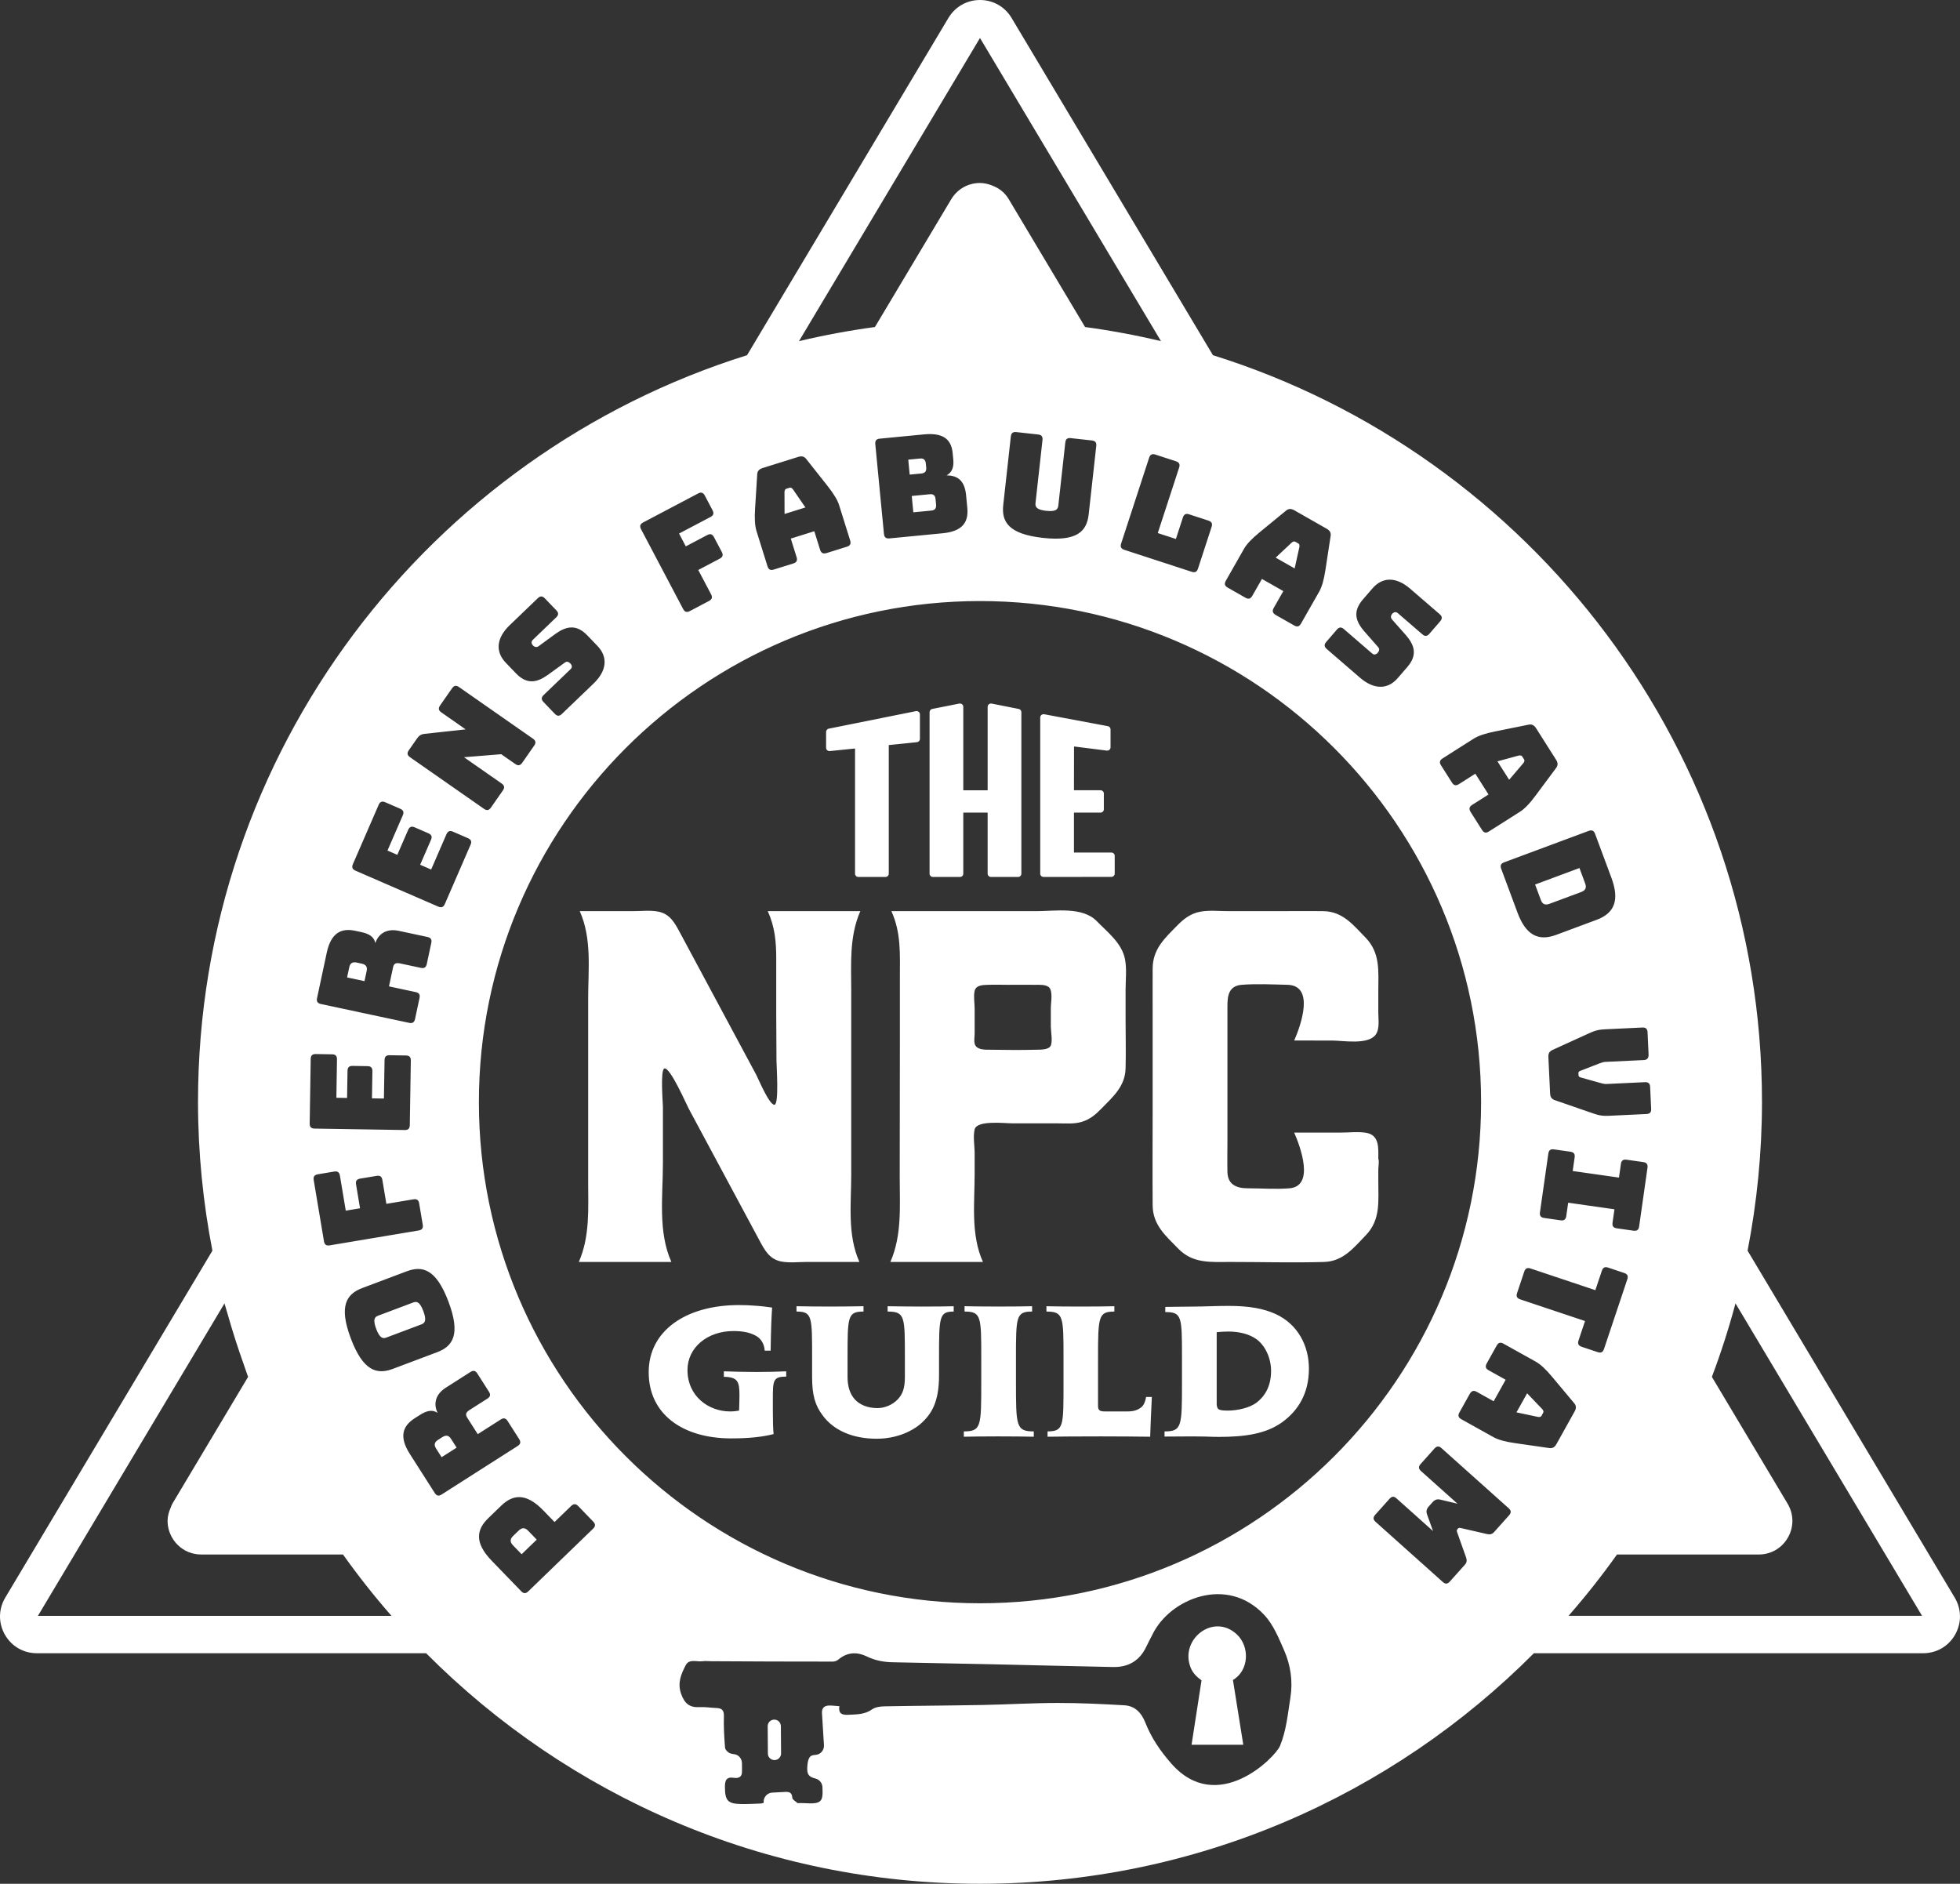 <?xml version="1.0" encoding="UTF-8"?>
<svg id="Layer_1" data-name="Layer 1" xmlns="http://www.w3.org/2000/svg" viewBox="0 0 2594.91 2493.94">
  <rect x="0" y="0" width="2594.91" height="2493.94" fill="#333333" stroke="none"/>
  <defs>
    <style>
      .cls-1 {
        fill: #fff;
      }
    </style>
  </defs>
  <path class="cls-1" d="M1038.71,680.44l-.1-29.32c.23-2.39,1.01-3.6,2.42-4.03l4.39-1.38c1.4-.43,2.74.11,4.28,1.95l16.61,24.15-27.61,8.62ZM1230.95,654.31l-23.85,2.3,2.09,21.64,23.85-2.3c4.77-.45,6.74-3.06,6.25-8.02l-.67-7.15c-.48-4.96-2.91-6.94-7.66-6.47ZM1226.25,618.85l-.51-5.14c-.48-4.96-2.91-7.13-7.68-6.66l-15.59,1.49,1.91,19.81,15.58-1.5c4.78-.46,6.74-3.06,6.28-8ZM485.45,1285.45c1.36-6.31-1.9-8.71-6.77-9.75l-6.14-1.31c-4.86-1.04-8.8-.18-10.15,6.12l-2.88,13.51,23.06,4.93,2.88-13.51ZM2051.48,1196.52l41.95-15.59c5.69-2.14,7.32-5.69,5.27-11.21l-7.63-20.54-58.69,21.84,7.64,20.54c2.05,5.51,5.59,7.14,11.47,4.96ZM2017.01,1010.04c1.38-1.97,1.56-3.39.77-4.63l-2.46-3.89c-.8-1.25-2.18-1.68-4.52-1.28l-28.28,7.7,15.49,24.41,19-22.3ZM1720.36,723.93c.29-2.37-.21-3.72-1.49-4.45l-4-2.27c-1.28-.73-2.69-.46-4.59,1l-21.37,20.04,25.12,14.3,6.33-28.6ZM1137.8,1670.7c-16.2-36.1-10.82-77.09-10.82-115.78v-242.25c0-36.23-2.85-72.41,12.03-106.39h-122.54c9.4,20.81,11.21,40.26,11.21,62.5v74.65c0,19.86.33,40.15.33,60.47,0,6.82,3.57,57.82-2.58,58.66-6.87.94-21.86-35.31-24.12-39.45-12.74-23.81-25.54-47.65-38.34-71.46-20.87-38.94-41.8-77.87-62.67-116.81-6.81-12.67-13.18-25.08-29.22-28.03-10.49-1.95-22.41-.54-33.12-.54h-70.42c16.31,36.31,11.15,77.44,11.15,116.4v241.31c0,36.31,2.53,72.62-12.36,106.72h122.54c-17.96-39.86-11.21-87.72-11.21-130.5v-75.3c0-3.65-3.68-48.65,1.92-50.33,7.53-2.27,29.22,47.57,32.3,53.28,9.56,17.81,19.11,35.61,28.67,53.41,21.7,40.4,43.34,80.77,65.03,121.14,6.75,12.61,13.13,24.76,29,27.76,10.6,2,22.63.54,33.4.54h69.81ZM1316.73,1206.27h55.81c24.44,0,60.42-6.25,79.42,13.17,14.56,14.91,33.73,29.49,37.57,50.98,2.36,12.96.66,27.3.66,40.37v38.29c0,21.75.6,43.59,0,65.32-.6,23.81-16.42,37.34-31.86,53.17-7.69,7.85-15.1,14.31-26.09,17.64-10.22,3.09-21.42,2-31.97,2h-59.49c-10.49,0-47.35-4.54-50.42,7.98-2.31,9.55,0,21.78,0,31.82v27.09c0,38.88-5.33,80.34,10.98,116.59h-122.54c15.54-35.58,12.36-74.14,12.36-112.1,0-58.91.22-118.11.22-177.31v-86.77c0-31.01,1.87-59.18-11.21-88.24h136.55ZM1333.54,1303.79c-8.18,0-16.42-.3-24.6,0-7.42.24-16.65.13-18.57,7.95-1.7,7.01,0,16.37,0,23.57v32.61c0,8.09-2.8,16.32,5.55,20,4.5,2,10.05,1.76,14.88,1.81,20.32.3,40.81.54,61.08,0,4.83-.13,15.82.3,18.84-4.68,3.35-5.47.5-19.59.5-25.78v-25c0-7.01,3.29-22.92-2.97-27.63-4.61-3.43-12.36-2.79-17.96-2.84-12.25-.16-24.5,0-36.75,0ZM1824.79,1548.07c0-3.09,1.43-11.47,0-13.75,0-14.2,1.92-32.01-16.86-34.74-10.49-1.54-22.08-.16-32.57-.16-20.65,0-41.25.05-61.9.05,8.24,18.8,27.35,70.89-6.26,73.71-18.07,1.51-36.91,0-55.04,0-15.27,0-26.8-4.87-27.13-21.81-.28-13.15,0-26.3,0-39.42v-179.88c0-13.5,1.54-26.92,19-28.3,19.77-1.54,40.59-.46,60.36,0,36.64.87,17.91,53.49,9.06,73.76,16.64,0,33.28.03,49.93.03,14.66,0,47.95,6.14,57.95-7.82,5.55-7.71,3.46-20.16,3.46-29.09v-28.01c0-26.52,3.02-51-17.14-71.62-16.26-16.62-30.04-34.42-55.7-34.74-21.47-.3-43.06,0-64.54,0h-60.59c-12.08,0-25.65-1.52-37.62.68-12.69,2.3-21.97,9.44-30.54,18.24-16.87,17.21-32.46,31.12-32.63,57.01-.11,22.11,0,44.24,0,66.34v119.24c0,42.67-.33,85.34,0,127.99.22,25.95,17.14,40.15,33.95,57.36,19.5,19.94,42.79,17.56,68.66,17.56,41.42,0,83,1.19,124.36,0,25.27-.73,39.27-18.86,55.26-35.37,19.66-20.37,16.53-44.99,16.53-71.02v-16.24ZM958.34,1815.49v7.28c18.43.22,20.65,6.39,20.65,24.24,0,4.84-.26,15.42-.5,20.49-3.68.66-7.36,1.1-12.04,1.1-28.01,0-56.26-19.84-56.26-54.87,0-29.54,26.05-51.57,60.94-51.57,13.03,0,22.61,2.21,30.21,6.61,5.42,3.09,10.57,9.7,11.06,19.39h7.86c.5-30.4.98-41.21,1.96-57.07-7.6-1.1-13.5-1.77-18.66-2.21-11.07-.88-17.69-1.1-25.31-1.1-69.78,0-119.42,33.72-119.42,88.81v.22c0,55.54,45.21,87.49,109.09,87.49,23.83,0,41.77-1.98,56.26-5.73-.72-6.17-.98-18.51-.98-30.19v-15.65c0-24.68,0-30.41,17.7-30.19v-7.05c-9.34.44-24.09.88-39.31.88s-31.21-.44-43.25-.88ZM1175.15,1729.32v7.05c23.11,0,22.85,6.62,22.85,61.71v24.68c0,15.64-3.18,23.14-9.32,29.75-7.38,7.71-17.69,11.67-27.03,11.67-13.27,0-23.83-4.62-30.23-11.89-6.14-7.05-9.32-16.53-9.32-29.53v-24.68c0-55.09,0-61.71,21.12-61.71v-7.05c-14.98.23-28.75.44-44.47.44-17.69,0-31.69-.21-44.23-.44v7.05c20.89,0,20.65,6.62,20.65,61.71v24.68c0,24.24,3.92,37.68,14,51.12,14.75,20.05,40.05,30.86,71.5,30.86,27.51,0,47.66-10.81,57.5-19.17,14.99-13,25.05-29.09,25.05-64.57v-22.91c0-55.09.24-61.71,19.41-61.71v-7.05c-9.33.23-23.33.44-42.5.44-12.78,0-27.77-.21-44.97-.44ZM1345.06,1828.71v-30.86c0-55.09.24-61.49,21.37-61.49v-7.05c-8.84.23-26.53.44-44.47.44-16.94,0-34.65-.21-44.95-.44v7.05c22.11,0,22.11,6.62,22.11,61.71v31.51c0,58.84,0,65.45-23.09,65.45v7.05c10.57-.22,26.53-.44,45.7-.44s35.87.22,46.93.44v-7.05c-23.59,0-23.59-6.83-23.59-66.33ZM1510.97,1863.09c-4.68,3.74-10.08,5.51-18.18,5.51h-29.73c-7.62,0-9.34-1.77-9.34-7.71v-62.8c0-55.09.5-61.71,21.62-61.71v-7.05c-9.82.23-27.03.44-44.23.44s-35.87-.21-45.69-.44v7.05c22.61,0,22.61,6.62,22.61,61.71v30.84c0,59.5.5,65.9-21.13,66.11v7.05c13.02-.22,39.55-.44,70.26-.44,23.11,0,50.38.22,65.6.44.5-12.56.98-29.97,2.22-52.66h-7.62c-.98,5.95-3.18,11.23-6.38,13.67ZM1732.92,1811.75v.21c0,31.96-13.5,55.31-36.11,71.4-20.89,14.77-48.15,18.96-83.29,18.96-6.14,0-11.8-.23-17.21-.44-5.64,0-11.07-.22-16.95-.22-14.75,0-28.51.22-37.59.22v-6.83c23.09,0,23.09-6.61,23.09-66.11v-30.84c0-55.09,0-61.05-22.11-61.05v-6.84c7.36,0,27.75-.44,38.33-.44,13.5,0,27.03-.88,45.45-.88,27.51,0,46.44,3.52,62.4,10.8,29.25,13.44,43.97,41.86,43.97,72.07ZM1682.81,1814.82c0-17.84-8.6-34.37-19.67-42.09-9.08-6.39-21.86-9.91-37.09-9.91-6.14,0-10.33.44-15.23.88v95.2c0,3.08.98,6.61,3.92,7.49,2.46.88,6.88,1.1,10.56,1.1,12.78,0,29.25-3.52,38.57-10.8,12.54-9.69,18.93-23.79,18.93-41.65v-.23ZM1235.17,1161.03h35.65c2.48,0,4.5-1.94,4.5-4.31v-80.6c0-.11.19-.29.47-.29h31.31c.28,0,.47.18.47.29v80.6c0,2.37,2.02,4.31,4.5,4.31h35.65c2.48,0,4.5-1.94,4.5-4.31v-213.95c0-2.03-1.51-3.81-3.58-4.22l-35.66-7.06c-1.37-.29-2.77.07-3.83.95-1,.82-1.57,2.01-1.57,3.27v110.24c0,.12-.18.29-.47.29h-31.31c-.29,0-.47-.17-.47-.29v-110.24c0-1.26-.57-2.45-1.57-3.27-1.07-.88-2.46-1.24-3.84-.95l-35.65,7.06c-2.07.42-3.58,2.19-3.58,4.22v213.95c0,2.37,2.02,4.31,4.5,4.31ZM1098.65,994.34l32.83-3.35c.18,0,.34.03.54.29v165.43c0,2.37,2.02,4.31,4.5,4.31h35.65c2.48,0,4.5-1.94,4.5-4.31v-170.07c0-.1.14-.26.4-.29l36.81-3.75c2.29-.23,4.02-2.07,4.02-4.28v-32.59c0-1.26-.57-2.46-1.57-3.28-1.06-.87-2.47-1.22-3.84-.94l-115.23,23.16c-2.07.41-3.57,2.19-3.57,4.22v21.16c0,1.19.51,2.33,1.41,3.14.95.87,2.22,1.27,3.56,1.15ZM1381.7,1161.02h.01l89.61-.1c2.48,0,4.49-1.94,4.49-4.32v-23.63c0-2.37-2.02-4.31-4.5-4.31h-48.99c-.28,0-.47-.18-.47-.29v-52.26c0-.11.19-.29.47-.29h34.61c2.48,0,4.49-1.94,4.49-4.31v-20.98c0-2.38-2.01-4.31-4.49-4.31h-34.61c-.29,0-.47-.17-.47-.29l.09-57.5c.11-.1.27-.14.47-.13l42.8,5.41c1.3.16,2.64-.23,3.63-1.1.92-.81,1.45-1.97,1.45-3.18v-23.84c0-2.06-1.53-3.84-3.64-4.23l-84.1-15.75c-1.36-.26-2.75.1-3.8.97-.99.82-1.55,2.01-1.55,3.26v206.87c0,1.12.45,2.18,1.26,2.99.84.84,2.02,1.32,3.23,1.32ZM2021.8,1844.57l-14.09,25.25,28.69,6.07c2.37.28,3.72-.24,4.43-1.53l2.23-4.03c.73-1.29.47-2.69-1.02-4.58l-20.24-21.18ZM686.56,2026.46l-7.02,6.77c-3.44,3.33-5.46,7.33-.46,12.5l11.52,11.94,20-19.35-11.51-11.91c-5-5.17-9.06-3.27-12.51.06ZM585.46,1902.71l-5.28,3.37c-4.2,2.67-6.42,6.05-2.94,11.48l7.41,11.64,19.89-12.68-7.43-11.64c-3.47-5.43-7.46-4.86-11.65-2.18ZM546.94,1724.4l-46.38,17.46c-4.48,1.67-7.22,4.87-2.49,17.46,4.68,12.43,8.9,13.2,13.38,11.5l46.38-17.44c4.66-1.74,7.32-5.13,2.66-17.53-4.73-12.6-8.9-13.2-13.55-11.45ZM1637.04,2163.35c-31.11-28.24-75.57,7.4-60.68,44.42,3.02,7.52,7.98,12.17,14.38,16.85l-13.19,85.29h68.48l-13.71-85.76c21.36-12.52,22.76-44.42,4.72-60.8ZM2588.48,2164.07c-8.76,15.43-24.58,24.64-42.33,24.64h-515.39c-187.59,188.41-447.05,305.23-733.31,305.23s-545.71-116.82-733.3-305.23H48.75c-17.74,0-33.56-9.21-42.32-24.64-8.75-15.44-8.56-33.75.54-48.98l274.24-459.31c-12.37-63.87-19.06-129.73-19.06-197.14,0-463.51,306.18-856.83,726.9-988.39L1255.67,23.71c8.88-14.86,24.5-23.71,41.79-23.71h0c17.29,0,32.92,8.87,41.78,23.71l266.61,446.54c420.73,131.56,726.9,524.87,726.9,988.39,0,67.42-6.69,133.28-19.06,197.14l274.24,459.31c9.09,15.23,9.29,33.54.54,48.97ZM2174.31,1360.35l-48.6,2.3c-11.6.53-15.03,2.19-25.85,7.12l-44.25,20.18c-4.52,2.05-5.87,4.89-5.65,9.68l2.27,47.85c.21,4.79,1.83,7.48,6.51,9.11l45.95,15.9c11.26,3.89,14.83,5.2,26.43,4.66l48.6-2.3c4.59-.21,6.53-2.15,6.3-6.94l-1.36-28.9c-.23-4.61-2.35-6.53-6.95-6.32l-50.62,2.4c-2.57.11-4.81-.34-7.61-1.13l-26.36-7.41c-2.43-.63-3.2-1.33-3.3-3.35l-.08-2.03c-.12-2.03.59-2.79,2.95-3.65l25.37-9.87c2.71-1.05,4.9-1.71,7.47-1.83l50.8-2.4c4.61-.22,6.5-2.89,6.28-7.5l-1.36-29.27c-.24-4.61-2.36-6.53-6.95-6.32ZM2098.47,1748.91l-8.59,25.7c-1.46,4.37-.19,6.92,4.17,8.4l21.15,7.05c4.37,1.48,6.94.2,8.4-4.17l30.86-92.24c1.45-4.37.17-6.93-4.2-8.38l-21.13-7.08c-4.35-1.46-6.92-.18-8.38,4.18l-8.61,25.68-85.77-28.7c-4.36-1.46-6.93-.18-8.38,4.18l-9.46,28.3c-1.48,4.37-.2,6.94,4.17,8.4l85.78,28.69ZM2162.61,1629.3c4.55.66,6.85-1.08,7.5-5.63l11.05-77.68c.66-4.55-1.07-6.85-5.62-7.5l-22.06-3.15c-4.56-.63-6.85,1.08-7.51,5.63l-2.57,18.05-61.27-8.73,2.59-18.04c.63-4.56-1.08-6.85-5.65-7.51l-21.7-3.07c-4.56-.65-6.85,1.07-7.5,5.63l-11.07,77.68c-.64,4.56,1.07,6.85,5.63,7.49l21.69,3.1c4.56.65,6.85-1.07,7.5-5.63l2.53-17.68,61.27,8.71-2.53,17.69c-.63,4.55,1.08,6.86,5.64,7.5l22.06,3.15ZM2103.24,1100.05l-111.87,41.59c-4.31,1.6-5.5,4.22-3.89,8.52l21.64,58.18c10.79,29.01,27.01,38.31,51.02,29.37l53.84-20.03c24-8.92,30.22-26.56,19.42-55.57l-21.62-58.16c-1.6-4.31-4.22-5.51-8.53-3.9ZM1909.88,1004.09c-3.89,2.46-4.52,5.25-2.06,9.14l14.5,22.86c2.47,3.87,5.27,4.5,9.16,2.03l21.77-13.8,17.45,27.51-21.76,13.83c-3.89,2.46-4.42,5.41-1.74,9.6l14.88,23.48c2.46,3.89,5.25,4.52,9.14,2.04l41.06-26.04c6.21-3.95,12.81-10.74,21.02-21.84l26.71-35.93c2.79-3.51,2.76-6.98.21-11.02l-26.53-41.82c-2.68-4.19-5.81-5.7-10.18-4.69l-43.87,8.87c-13.53,2.71-22.51,5.78-28.73,9.72l-41.03,26.05ZM1769.92,833.54l-14.07,16.32c-3.02,3.48-2.79,6.34.69,9.35l44.06,38.04c17.98,15.53,36.31,16.28,50.03.36l12.64-14.63c13.48-15.63,9.65-28.65-1.77-41.93l-18.37-20.71c-2.12-2.33-2.09-5.21.08-7.71,2.16-2.51,5-2.98,7.37-.92l32.49,28.03c3.48,3.02,6.33,2.81,9.35-.67l14.32-16.6c3-3.48,2.78-6.34-.7-9.35l-39.04-33.7c-18.11-15.64-36.33-16.26-50.03-.36l-12.64,14.63c-13.48,15.61-9.79,28.53,1.63,41.79l18.39,20.99c2.12,2.32,2.29,4.66-.47,7.86-1.92,2.24-4.75,2.96-7.12.93l-37.51-32.38c-3.48-3-6.33-2.81-9.35.68ZM1625.38,777.92l23.53,13.41c3.99,2.27,6.75,1.51,9.04-2.5l12.76-22.38,28.32,16.12-12.76,22.41c-2.29,4-1.38,6.85,2.95,9.33l24.16,13.74c4,2.29,6.77,1.53,9.04-2.47l24.07-42.24c3.63-6.42,6.28-15.5,8.34-29.17l6.77-44.24c.81-4.41-.84-7.47-5-9.84l-43.04-24.54c-4.31-2.44-7.79-2.3-11.16.65l-34.63,28.39c-10.69,8.75-17.18,15.64-20.83,22.05l-24.05,42.24c-2.27,4.02-1.53,6.77,2.47,9.05ZM1556.86,610.68l-27.15-8.85c-4.37-1.43-6.92-.14-8.36,4.24l-37.03,113.49c-1.43,4.37-.13,6.92,4.25,8.36l89.14,29.08c4.38,1.43,6.94.14,8.37-4.26l17.99-55.17c1.43-4.37.14-6.92-4.26-8.34l-25.39-8.3c-4.38-1.44-6.94-.13-8.37,4.25l-9.24,28.37-24-7.82,28.28-86.68c1.42-4.38.13-6.94-4.25-8.37ZM1057.83,451.64c32.93-7.84,66.45-14.09,100.51-18.69l100.92-169.01c2.03-3.39,4.44-6.45,7.16-9.12,5.45-5.34,12.16-9.15,19.54-11.09,3.69-.97,7.55-1.48,11.5-1.48h0c5.56,0,10.79,1.33,15.77,3.22,5.63,2.14,10.91,5.1,15.25,9.35,2.73,2.67,5.14,5.72,7.17,9.12l100.91,169.01c17.03,2.3,33.92,5.01,50.68,8.13,16.75,3.12,33.37,6.64,49.83,10.56l-239.63-401.34-239.63,401.34ZM1370.94,665.99l9.25-83.45c.49-4.56-1.29-6.81-5.87-7.32l-28.73-3.17c-4.56-.52-6.81,1.28-7.32,5.86l-10.03,90.59c-2.47,22.33,7.02,38.56,52.42,43.59,45.38,5.03,58.2-8.75,60.68-31.07l10.03-90.57c.52-4.58-1.28-6.81-5.85-7.33l-27.82-3.08c-4.76-.52-6.8,1.28-7.32,5.86l-9.24,83.45c-.55,4.94-3.14,8.36-16.13,6.91-12.81-1.4-14.62-5.32-14.07-10.25ZM1253.17,629.4c7.03-3.84,9.91-10.59,8.92-20.85l-.84-8.8c-1.88-19.26-13.9-26.99-37.95-24.67l-58.5,5.66c-4.59.44-6.4,2.64-5.97,7.23l11.46,118.84c.46,4.59,2.67,6.42,7.26,5.98l70.42-6.8c24.39-2.35,34.67-12.97,32.68-33.52l-1.61-16.88c-1.74-17.98-9.96-26.24-25.87-26.19ZM1001.61,703.25l14.52,46.45c1.38,4.39,3.92,5.71,8.31,4.34l25.86-8.07c4.38-1.36,5.71-3.92,4.34-8.31l-7.68-24.63,31.13-9.73,7.69,24.63c1.38,4.39,4.09,5.67,8.85,4.18l26.55-8.3c4.4-1.38,5.73-3.9,4.37-8.31l-14.53-46.45c-2.19-7.02-7.06-15.17-15.64-26.01l-27.79-35.13c-2.67-3.61-6.04-4.5-10.62-3.08l-47.32,14.8c-4.75,1.49-7.02,4.12-7.16,8.61l-2.81,44.72c-.91,13.8-.27,23.26,1.92,30.29ZM848.71,700.61l55.68,105.6c2.15,4.07,4.89,4.91,8.96,2.76l25.24-13.31c4.09-2.15,4.93-4.89,2.78-8.96l-16.92-32.1,28.35-14.95c4.07-2.15,4.93-4.89,2.78-8.96l-10.31-19.54c-2.16-4.09-4.9-4.93-8.97-2.78l-28.35,14.96-8.93-16.96,41.55-21.91c4.07-2.13,4.93-4.87,2.78-8.95l-10.22-19.41c-2.16-4.07-4.9-4.93-8.97-2.76l-72.67,38.32c-4.07,2.15-4.93,4.87-2.78,8.96ZM669.73,877.52l13.4,13.95c14.28,14.88,27.5,12.41,41.78,2.29l22.61-16.36c2.51-1.9,4.86-1.86,7.79,1.2,2.04,2.12,2.5,5,.24,7.17l-35.74,34.32c-3.33,3.19-3.39,6.06-.18,9.37l14.91,15.54c3.2,3.33,6.07,3.39,9.38.2l41.98-40.31c17.13-16.47,19.59-34.66,5.04-49.8l-13.39-13.94c-14.3-14.88-27.63-12.3-41.9-2.16l-22.35,16.34c-2.51,1.91-5.37,1.6-7.68-.8-2.29-2.39-2.48-5.26-.22-7.43l30.95-29.73c3.33-3.19,3.38-6.06.2-9.38l-15.18-15.79c-3.19-3.33-6.05-3.39-9.38-.21l-37.2,35.72c-17.27,16.59-19.6,34.65-5.06,49.81ZM542.87,1002.5l97.86,68.3c3.76,2.64,6.59,2.13,9.23-1.64l15.81-22.65c2.64-3.78,2.15-6.6-1.64-9.24l-49.82-34.78,49.27-4,18.58,12.95c3.78,2.65,6.6,2.14,9.24-1.64l15.81-22.65c2.64-3.79,2.12-6.6-1.64-9.24l-97.87-68.31c-3.78-2.64-6.6-2.14-9.23,1.66l-15.81,22.64c-2.64,3.79-2.15,6.61,1.63,9.24l32.19,22.47-53.99,5.9c-4.8.44-7.55,2.13-10.29,6.05l-10.97,15.71c-2.64,3.78-2.13,6.6,1.66,9.24ZM470.71,1152.72l109.5,47.53c4.24,1.83,6.89.77,8.73-3.44l34.04-78.43c1.84-4.23.79-6.88-3.44-8.72l-19.77-8.58c-4.22-1.84-6.89-.79-8.73,3.44l-20.23,46.65-14.55-6.32,14.32-32.96c1.83-4.21.77-6.88-3.46-8.72l-18.07-7.85c-4.22-1.83-6.89-.77-8.73,3.44l-14.31,32.96-13.02-5.66,20.26-46.64c1.84-4.23.77-6.9-3.46-8.74l-19.77-8.58c-4.22-1.83-6.88-.77-8.72,3.44l-34.05,78.43c-1.83,4.22-.77,6.89,3.46,8.73ZM419.76,1321.33c-.95,4.51.6,6.91,5.1,7.88l116.76,24.94c4.51.96,6.9-.6,7.88-5.11l5.91-27.74c.97-4.51-.59-6.92-5.1-7.88l-35.32-7.54,5.39-25.22c1.08-5.04,3.79-6.35,9.21-5.19l27.57,5.88c4.51.97,6.91-.6,7.88-5.11l5.96-27.91c.96-4.51-.59-6.9-5.1-7.88l-38.2-8.16c-15.14-3.23-26.54,3.38-30.78,16.23-1.63-8.27-8.3-12.32-18.39-14.48l-8.28-1.77c-17.83-3.8-31.89,2.04-37.66,29.07l-12.82,59.99ZM476.67,1599.63l-18.89,3.16-7.75-46.31c-.76-4.53-3.09-6.21-7.63-5.45l-21.62,3.63c-4.53.76-6.21,3.1-5.45,7.64l13.58,81.01c.76,4.54,3.09,6.21,7.62,5.43l117.7-19.7c4.55-.76,6.21-3.09,5.46-7.63l-4.73-28.17c-.76-4.54-3.09-6.21-7.63-5.45l-35.79,5.99-5.3-31.59c-.76-4.55-3.09-6.21-7.62-5.45l-21.81,3.64c-4.54.77-6.21,3.1-5.43,7.66l5.28,31.59ZM409.99,1487.4c-.07,4.61,1.94,6.66,6.53,6.74l119.29,1.9c4.61.07,6.66-1.92,6.73-6.52l1.36-85.42c.07-4.61-1.93-6.67-6.53-6.74l-21.52-.35c-4.61-.07-6.67,1.94-6.73,6.53l-.83,50.82-15.82-.27.57-35.91c.07-4.59-1.92-6.65-6.51-6.71l-19.7-.32c-4.61-.07-6.66,1.92-6.74,6.52l-.57,35.9-14.17-.22.8-50.8c.08-4.61-1.91-6.67-6.51-6.74l-21.53-.35c-4.61-.06-6.67,1.94-6.74,6.53l-1.36,85.42ZM518.27,2139.21h0c-22.71-25.96-44.11-53.05-64.17-81.2h-187.65c-12.16,0-23.34-4.74-31.55-13.06-2.74-2.77-5.14-5.95-7.15-9.47-4-7.05-5.96-14.76-5.88-22.45.06-5.77,1.65-11.42,4.01-16.87.78-1.82,1.31-3.7,2.35-5.44l50.12-83.94,50.11-83.93h0c-2.09-5.54-3.87-11.22-5.86-16.8-7.75-21.69-14.82-43.71-21.14-66.04-1.37-4.84-2.95-9.59-4.25-14.46l-246.99,413.67h468.05ZM519.98,1812.29l58.8-22.12c21.02-7.91,31.2-23.76,14.98-66.86-16.2-43.09-34.25-48.12-55.27-40.22l-58.8,22.12c-21.02,7.91-31.45,23.65-15.23,66.75,16.22,43.09,34.48,48.23,55.52,40.33ZM584.7,1978.56l100.63-64.2c3.86-2.47,4.48-5.27,2.01-9.16l-15.25-23.9c-2.47-3.89-5.28-4.51-9.16-2.04l-30.43,19.42-13.87-21.72c-2.78-4.36-1.76-7.19,2.91-10.18l23.76-15.15c3.88-2.47,4.5-5.27,2.02-9.16l-15.36-24.07c-2.47-3.87-5.28-4.49-9.15-2.02l-32.92,21.01c-13.04,8.32-16.53,21.02-10.53,33.15-6.95-4.74-14.55-2.96-23.24,2.6l-7.14,4.55c-15.39,9.82-21.29,23.86-6.43,47.14l33,51.7c2.47,3.89,5.27,4.51,9.16,2.03ZM785.38,2014.44l-19.84-20.53c-3.2-3.3-6.07-3.34-9.38-.15l-21.99,21.26-14.72-15.23c-23.3-24.1-40.68-21.13-56.03-6.29l-16.95,16.39c-15.36,14.86-18.91,32.11,4.38,56.22l39.18,40.52c3.19,3.3,6.05,3.34,9.37.16l85.82-82.96c3.3-3.2,3.35-6.07.16-9.38ZM1700.08,2184.8c-7.15-16.29-14.3-33.9-26.1-46.59-49.47-53.18-125.08-21.42-147.9,25.16-2.73,5.57-5.8,10.97-8.42,16.58-8.73,18.65-23.69,27.41-43.88,27.01-53.79-1.05-107.56-2.46-161.34-3.65-43.4-.96-86.8-1.85-130.21-2.63-12.21-.22-23.53-2.27-34.87-7.8-11.9-5.81-25.07-6.1-37.02,3.91-2.17,1.82-4.8,3-7.63,3-53.84.11-107.69-.25-161.54-.5-3.6-.02-7.27-.54-10.78,0-7.71,1.18-17.89-3.68-22.53,5.26-6.05,11.66-11.29,23.4-6.02,38.17,4.68,13.14,11.6,18.15,24.83,17.36,7.11-.43,14.32.89,21.49,1.13,7,.23,10.46,2.4,10.23,10.58-.39,13.97.38,28,1.52,41.94.23,2.75,3.86,6.43,6.72,7.48,1.71.62,3.52.96,5.43,1.18,5.8.67,10.1,5.78,10.23,11.62.1,4.23.15,8.31.02,12.4-.22,6.68-5.38,8.03-10.5,7.25-10.19-1.55-12.12,3.32-12.06,12.23.12,17.76,3.66,22.14,21.24,22.45,8.81.16,17.63-.36,26.44-.66,1.25-.04,2.48-.6,3.68-.91-.88-6.92,4.32-13.14,11.28-13.54,6.12-.36,12-.68,17.87-.92,5.22-.22,8.37,1.44,8.68,7.79.12,2.45,4.45,4.7,6.9,7,.18.16.64.05.96.03,10.03-.55,23.31,2.5,29.1-2.74,3.63-3.28,3.28-10.97,2.94-18.62-.24-5.4-4.1-9.91-9.35-11.19-8.84-2.16-11.09-5.79-10.75-14.38.2-5.04.88-11.26,3.91-14.63,1.36-1.51,3.81-2.03,7.37-2.32,6.44-.54,11.25-6.25,10.85-12.7-.87-14.15-1.74-28.3-2.62-42.45-.44-7.06,3.29-10.16,9.89-10.16,4.17,0,8.33.55,13.17.9-1.79,11.04,4.88,11.71,12.45,11.35,10.71-.52,21.25-.35,30.88-7.18,4.39-3.11,11.13-3.9,16.83-4,43.07-.81,86.15-.97,129.23-1.78,33.29-.63,66.58-2.66,99.86-2.69,29.32-.03,58.67,1.43,87.95,3.09,14.14.8,22.68,9.92,27.8,22.87,7.97,20.15,19.55,37.28,34.25,54.08,60.93,69.67,137.6-7.67,144.06-23.14,8.41-20.12,10.33-42.38,13.77-63.83,3.45-21.5.38-43-8.33-62.82ZM1960.87,1459.16c0-365.81-297.6-663.42-663.42-663.42s-663.42,297.61-663.42,663.42,297.61,663.42,663.42,663.42,663.42-297.61,663.42-663.42ZM1997.39,1996.77l-88.91-79.54c-3.43-3.08-6.29-2.92-9.37.51l-18.28,20.44c-3.08,3.44-2.92,6.29.5,9.37l48.32,43.22-22.2-5.3c-4.65-1.18-7.71-.23-10.9,3.34l-4.91,5.5c-3.2,3.57-3.8,6.73-2.12,11.19l7.73,21.47-48.32-43.21c-3.43-3.07-6.16-3.05-9.35.53l-18.9,21.14c-3.08,3.43-2.92,6.28.52,9.35l88.91,79.55c3.44,3.08,6.29,2.91,9.35-.52l19.9-22.23c2.57-2.88,3.07-5.65,1.53-10l-11.45-32.23c-.79-2.43-1.09-3.46-.11-4.55l1.09-1.24c.98-1.1,2.05-.92,4.55-.39l33.4,7.67c4.5,1.05,7.19.25,9.78-2.63l19.76-22.1c3.06-3.43,2.91-6.28-.52-9.35ZM2060.58,1911.92l24.11-43.28c2.43-4.34,2.24-7.81-.73-11.16l-28.73-34.34c-8.85-10.63-15.81-17.03-22.26-20.61l-42.48-23.66c-4.02-2.23-6.77-1.46-9.02,2.57l-13.17,23.65c-2.23,4.03-1.46,6.78,2.57,9.01l22.52,12.54-15.87,28.49-22.51-12.55c-4.03-2.25-6.86-1.29-9.3,3.06l-13.54,24.28c-2.25,4.03-1.45,6.8,2.57,9.01l42.48,23.67c6.43,3.58,15.55,6.12,29.24,8.05l44.32,6.36c4.43.77,7.47-.9,9.79-5.1ZM2544.68,2139.21l-246.99-413.67c-8.85,33.12-19.29,65.58-31.26,97.31l100.22,167.86c8.32,13.91,8.5,30.65.5,44.76-8,14.12-22.47,22.54-38.69,22.54h-187.65c-20.06,28.15-41.47,55.24-64.17,81.2h468.04ZM1031.22,2279.1c-1.59-1.57-3.78-2.53-6.19-2.51-4.82.03-8.7,3.97-8.66,8.79l.26,36.14c.03,4.82,3.97,8.69,8.79,8.66,4.82-.03,8.7-3.97,8.66-8.79l-.26-36.13c-.02-2.41-1.01-4.58-2.6-6.15Z"/>
</svg>